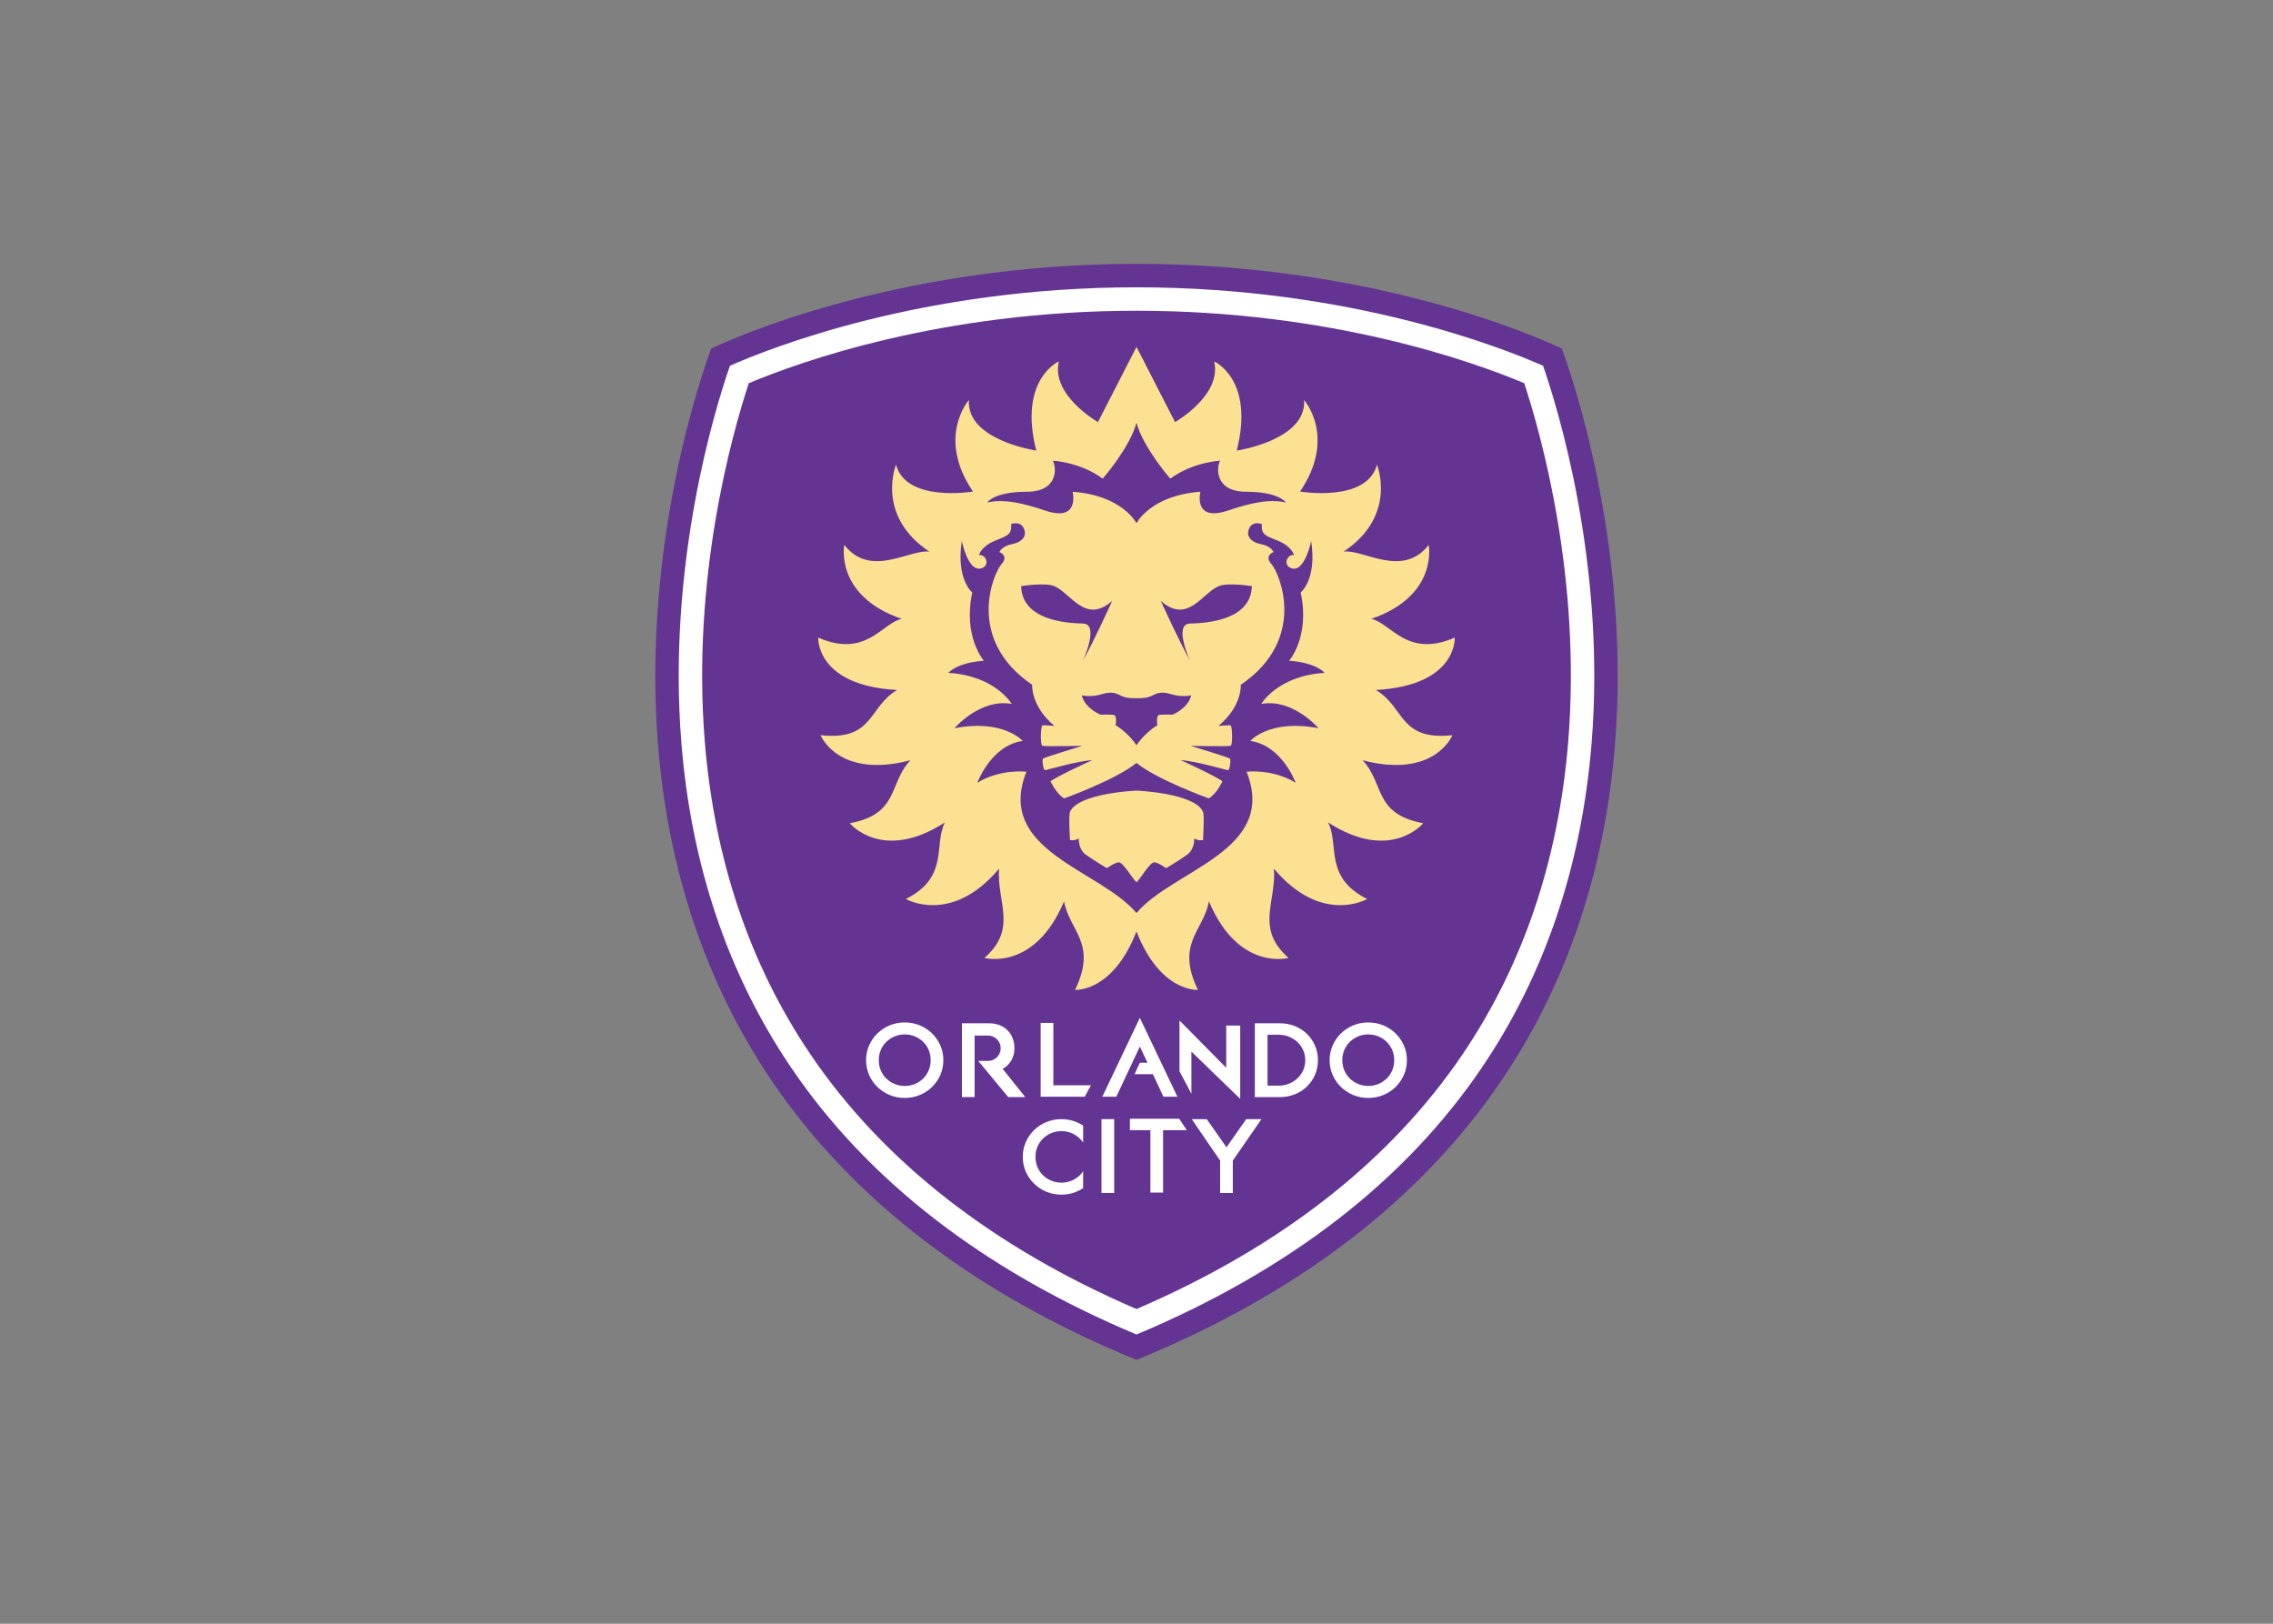 <?xml version="1.0" encoding="UTF-8"?> <svg xmlns="http://www.w3.org/2000/svg" clip-rule="evenodd" fill-rule="evenodd" viewBox="0 0 560 400"><rect x="0" y="0" width="560" height="400" fill="#808080" stroke="none"/><path d="m280 335c-39.801-16.289-70.07-39.472-89.973-68.914-15.981-23.641-25.366-51.365-27.895-82.405-4.079-50.072 11.244-92.887 13.085-97.807 4.674-2.236 45.431-20.875 104.783-20.875 59.351 0 100.109 18.638 104.783 20.875 1.841 4.92 17.165 47.735 13.085 97.806-2.529 31.04-11.914 58.765-27.895 82.406-19.904 29.442-50.172 52.625-89.973 68.914" fill="#633492"></path><g fill="#fff"><path d="m280 328.749c-37.648-15.795-66.301-37.957-85.188-65.897-15.419-22.807-24.477-49.602-26.925-79.64-3.616-44.372 8.4-82.904 11.944-93.102 9.788-4.343 47.407-19.335 100.169-19.335 52.76 0 90.38 14.992 100.169 19.335 3.544 10.197 15.558 48.729 11.943 93.102-2.447 30.038-11.506 56.832-26.924 79.64-18.888 27.94-47.542 50.103-85.188 65.897m0-6.274c-35.492-15.284-62.534-36.422-80.404-62.856-14.855-21.975-23.586-47.84-25.952-76.875-3.275-40.199 6.578-75.411 10.836-88.348 12.517-5.259 47.524-17.846 95.521-17.846 47.996 0 83.002 12.585 95.521 17.845 4.258 12.937 14.111 48.15 10.836 88.348-2.367 29.036-11.098 54.901-25.953 76.875-17.87 26.435-44.913 47.574-80.403 62.857"></path><path d="m229.64 254.585c-.862-.842-1.881-1.512-3.028-1.99-1.151-.482-2.4-.724-3.714-.724-1.313 0-2.563.242-3.715.724-1.146.478-2.165 1.148-3.027 1.99s-1.548 1.838-2.037 2.958c-.492 1.124-.741 2.345-.741 3.63s.25 2.505.741 3.629c.489 1.119 1.173 2.114 2.037 2.958.862.842 1.881 1.512 3.027 1.991 1.15.481 2.4.724 3.715.724 1.314 0 2.564-.243 3.714-.724 1.147-.479 2.165-1.149 3.028-1.991.861-.841 1.546-1.837 2.037-2.958.492-1.125.741-2.346.741-3.629s-.249-2.504-.741-3.63c-.492-1.121-1.177-2.117-2.037-2.958m-.349 6.588c0 .893-.166 1.739-.493 2.509-.326.771-.785 1.447-1.362 2.009-.579.565-1.267 1.017-2.045 1.342-1.545.65-3.442.65-4.986 0-.778-.326-1.466-.777-2.045-1.343-.577-.561-1.035-1.237-1.361-2.008-.326-.77-.492-1.614-.492-2.509s.166-1.741.492-2.51.784-1.446 1.362-2.009c.58-.564 1.267-1.016 2.045-1.342.773-.325 1.613-.49 2.493-.49s1.719.165 2.492.49c.777.326 1.464.777 2.045 1.342.577.562 1.036 1.238 1.362 2.008.326.772.492 1.616.492 2.511z"></path><path d="m247.036 263.321c1.941-1.097 2.891-2.97 2.891-5.091 0-3.399-2.215-6.153-6.335-6.153h-6.602v18.191h3.127v-15.164h3.299c1.726 0 3.125 1.399 3.125 3.125 0 1.725-1.399 3.125-3.125 3.125h-2.397l7.373 8.913h4.208l-5.564-6.947"></path><path d="m268.77 267.349h-9.256v-15.36h-3.126v18.183h10.862z"></path><path d="m280.829 250.742-9.249 19.429h3.445l5.804-12.351 1.878 3.979h-1.878l-1.309 2.823h4.523l2.589 5.55h3.445l-9.248-19.429"></path><path d="m293.529 259.06 12.022 11.639v-18.053h-3.442v10.391l-11.517-11.64v12.506l2.937 5.548v-10.392"></path><path d="m321.991 254.686c-.837-.808-1.838-1.451-2.979-1.913-1.139-.462-2.383-.696-3.695-.696h-6.162v18.192h6.162c1.313 0 2.556-.235 3.695-.697 1.141-.462 2.142-1.105 2.979-1.913.835-.809 1.503-1.778 1.985-2.882.484-1.107.729-2.32.729-3.604 0-1.285-.245-2.496-.729-3.604-.482-1.105-1.15-2.074-1.985-2.883m-9.708.214h2.725c.901 0 1.758.162 2.549.481.794.32 1.5.766 2.096 1.326.593.556 1.067 1.227 1.411 1.993.34.761.514 1.593.514 2.472 0 .895-.173 1.73-.513 2.484-.342.758-.817 1.424-1.412 1.982-.596.559-1.302 1.005-2.096 1.326-.79.318-1.648.48-2.549.48h-2.725z"></path><path d="m345.878 257.543c-.492-1.121-1.177-2.117-2.037-2.958-.863-.842-1.881-1.512-3.028-1.99-1.151-.481-2.4-.724-3.714-.724s-2.563.243-3.715.724c-1.146.478-2.165 1.148-3.027 1.99s-1.548 1.838-2.037 2.958c-.492 1.124-.741 2.345-.741 3.63s.25 2.505.741 3.629c.49 1.119 1.175 2.114 2.037 2.958.862.842 1.881 1.512 3.027 1.991 1.15.481 2.4.724 3.714.724s2.565-.243 3.715-.724c1.147-.479 2.165-1.149 3.028-1.991.861-.841 1.546-1.837 2.037-2.958.491-1.125.741-2.346.741-3.629.001-1.283-.249-2.504-.741-3.63m-2.387 3.63c0 .893-.165 1.739-.492 2.509-.326.771-.785 1.447-1.362 2.009-.581.565-1.267 1.017-2.045 1.342-1.546.65-3.443.65-4.987 0-.779-.326-1.466-.777-2.045-1.343-.577-.561-1.035-1.237-1.361-2.008-.326-.77-.493-1.614-.493-2.509s.166-1.741.493-2.51c.326-.769.785-1.446 1.362-2.009.579-.564 1.267-1.016 2.045-1.342.773-.325 1.613-.49 2.493-.49.881 0 1.72.165 2.494.49.776.326 1.464.777 2.045 1.342.578.562 1.035 1.238 1.362 2.008.327.772.492 1.616.492 2.511z"></path><path d="m266.856 288.518c-.238.362-.51.696-.818.996-.58.564-1.267 1.016-2.045 1.342-1.545.65-3.442.65-4.986 0-.779-.327-1.467-.779-2.045-1.342-.578-.562-1.036-1.237-1.362-2.009-.326-.77-.492-1.615-.492-2.51 0-.894.166-1.739.492-2.509.326-.769.785-1.446 1.362-2.009.58-.564 1.268-1.016 2.045-1.342.773-.325 1.612-.489 2.493-.489.88 0 1.72.164 2.493.489.777.326 1.463.777 2.045 1.342.308.299.58.634.818.997v-4.182c-.512-.338-1.061-.631-1.642-.874-1.151-.481-2.4-.725-3.714-.725-1.313 0-2.563.244-3.714.725-1.147.479-2.165 1.149-3.028 1.991-.862.841-1.548 1.837-2.037 2.956-.492 1.125-.741 2.345-.741 3.63s.25 2.507.741 3.631c.49 1.118 1.175 2.114 2.037 2.957.861.842 1.881 1.512 3.027 1.991 1.149.481 2.4.724 3.715.724 1.313 0 2.564-.243 3.714-.724.582-.242 1.129-.536 1.641-.875v-4.181"></path><path d="m271.376 275.693h3.128v18.192h-3.128z"></path><path d="m290.527 275.594h-12.152v2.822h5.047v15.361h3.125v-15.361h5.848l-1.867-2.822"></path><path d="m307.028 275.693-4.861 6.93-4.861-6.93h-3.695c.101.207 6.993 10.203 6.993 10.203v7.989h3.127v-7.989l7.056-10.203h-3.758"></path></g><g fill="#fde192"><path d="m338.969 169.971c20.106-1.085 19.443-12.906 19.443-12.906-11.778 5.158-15.747-3.632-20.568-4.612 16.614-5.709 14.148-18.227 14.148-18.227-6.463 8.354-16.223.953-20.974 1.673 13.368-8.884 8.228-21.427 8.228-21.427-2.506 9.411-18.952 6.621-18.952 6.621 9.099-13.429.994-22.556.994-22.556.681 9.907-16.593 12.466-16.593 12.466 4.481-17.552-5.567-21.98-5.567-21.98 1.989 8.348-9.631 14.954-9.631 14.954l-9.496-18.521-9.498 18.521s-11.62-6.606-9.631-14.954c0 0-10.047 4.428-5.566 21.98 0 0-17.274-2.558-16.594-12.466 0 0-8.105 9.128.994 22.556 0 0-16.445 2.789-18.952-6.621 0 0-5.14 12.542 8.228 21.427-4.751-.72-14.512 6.681-20.974-1.673 0 0-2.466 12.518 14.148 18.227-4.82.98-8.788 9.771-20.568 4.612 0 0-.662 11.821 19.443 12.906-7.203 4.233-5.657 12.549-18.866 11.142 0 0 4.331 10.839 22.139 6.166-5.464 5.746-2.632 13.199-14.944 15.525 0 0 8.029 9.783 23.457-.221-2.88 5.382 1.165 13.504-9.65 18.875 0 0 11.189 6.525 22.955-7.44-.522 8.42 4.627 14.746-3.582 21.963 0 0 12.366 3.368 19.615-13.953 1.278 7.297 8.293 10.291 2.712 21.819 0 0 9.243.712 15.134-14.388 5.891 15.1 15.133 14.388 15.133 14.388-5.581-11.527 1.433-14.521 2.712-21.819 7.25 17.322 19.615 13.953 19.615 13.953-8.209-7.217-3.06-13.543-3.581-21.963 11.766 13.964 22.954 7.44 22.954 7.44-10.815-5.372-6.769-13.493-9.65-18.875 15.428 10.004 23.456.221 23.456.221-12.31-2.325-9.478-9.779-14.943-15.525 17.808 4.672 22.139-6.166 22.139-6.166-13.209 1.406-11.663-6.909-18.866-11.142m-86.049-48.829c8.021 0 7.33-6.204 6.468-7.649 0 0 6.684.298 12.29 4.42 0 0 6.685-7.649 8.323-13.769 1.639 6.119 8.322 13.769 8.322 13.769 5.605-4.122 12.289-4.42 12.289-4.42-.862 1.445-1.552 7.649 6.469 7.649s9.701 2.635 9.701 2.635c-2.327-.466-5.604-.935-14.272 1.998-8.668 2.932-6.769-4.633-6.769-4.633-12.291.893-15.739 7.753-15.739 7.753s-3.449-6.861-15.739-7.753c0 0 1.897 7.565-6.769 4.633-8.668-2.933-11.945-2.464-14.273-1.998 0-.001 1.681-2.635 9.702-2.635zm32.211 57.528c-3.364 2.041-5.131 4.941-5.131 4.941s-1.769-2.9-5.131-4.941c0 0 .388-2.39-.454-2.548-.84-.159-3.299-.064-3.299-.064s-3.913-1.593-4.592-4.781c0 0 2.134.606 4.98-.286 2.846-.893 4.01.128 4.915.51.905.383 1.855.51 3.58.51s2.674-.128 3.58-.51c.905-.382 2.069-1.402 4.915-.51 2.847.892 4.981.286 4.981.286-.68 3.188-4.593 4.781-4.593 4.781s-2.458-.095-3.297.064c-.841.158-.454 2.548-.454 2.548zm-18.326-25.061c-4.183-.086-14.833-.85-15.221-9.01v-.212s5.9-.933 8.15 0c4.096 1.7 7.631 9.477 14.272 3.654 0 0-4.441 9.818-7.201 14.704 0 0 4.183-9.052 0-9.136zm26.39 0c-4.183.085 0 9.136 0 9.136-2.76-4.887-7.201-14.704-7.201-14.704 6.641 5.823 10.177-1.953 14.274-3.654 2.249-.933 8.15 0 8.15 0v.212c-.39 8.16-11.04 8.924-15.223 9.01zm31.651 25.795c-12.031-2.359-16.818 3.124-16.818 3.124 7.827 1.083 11.179 10.295 11.179 10.295-5.735-3.506-12.085-2.708-12.085-2.708 7.762 19.537-18.079 24.062-27.123 34.803-9.045-10.741-34.884-15.267-27.123-34.803 0 0-6.35-.797-12.085 2.708 0 0 3.353-9.211 11.179-10.295 0 0-4.787-5.482-16.817-3.124 0 0 6.274-7.394 14.1-5.993 0 0-4.011-6.947-15.588-7.649 0 0 1.876-2.486 8.732-2.996 0 0-5.218-5.929-2.847-16.808 0 0-4.053-3.186-2.587-12.705 0 0 1.529 7.72 4.787 6.757 2.264-.67 1.229-3.496-.55-3.283 0 0 .517-2.103 3.847-3.474 3.332-1.37 4.205-1.497 4.075-4.143 0 0 2.361-.988 3.202 1.275s-1.455 3.347-2.62 3.569c-1.164.224-2.781.702-3.492 2.041 0 0 2.458.829.517 2.996-1.94 2.167-8.99 18.422 7.569 29.705 0 0-.388 5.226 5.498 10.135 0 0-2.523-.234-2.964-.128-.442.106-.593 4.866 0 5.036s9.82 0 9.82 0-9.293 2.805-9.656 3.134.106 2.816.407 2.857c.302.042 7.826-2.23 11.708-2.485 0 0-8.797 4.015-10.285 5.226 0 0 1.422 3.124 3.363 4.207 0 0 12.721-4.59 17.809-8.733 5.088 4.143 17.81 8.733 17.81 8.733 1.94-1.084 3.363-4.207 3.363-4.207-1.489-1.211-10.284-5.226-10.284-5.226 3.881.255 11.406 2.528 11.707 2.485.302-.042.77-2.528.406-2.857-.363-.329-9.655-3.134-9.655-3.134s9.228.17 9.82 0c.593-.17.442-4.93 0-5.036s-2.964.128-2.964.128c5.886-4.909 5.498-10.135 5.498-10.135 16.559-11.282 9.508-27.538 7.568-29.705-1.94-2.168.518-2.996.518-2.996-.711-1.339-2.328-1.817-3.492-2.041-1.165-.222-3.461-1.306-2.62-3.569s3.201-1.275 3.201-1.275c-.129 2.646.744 2.773 4.075 4.143 3.332 1.371 3.849 3.474 3.849 3.474-1.779-.213-2.813 2.613-.55 3.283 3.256.962 4.787-6.757 4.787-6.757 1.466 9.52-2.587 12.705-2.587 12.705 2.372 10.879-2.846 16.808-2.846 16.808 6.856.51 8.732 2.996 8.732 2.996-11.578.702-15.588 7.649-15.588 7.649 7.827-1.402 14.101 5.993 14.101 5.993z"></path><path d="m280 194.762s-14.332.578-16.386 5.232c-.377.853 0 6.949 0 6.949s1.207.255 2.156-.404c0 0-.151 2.698 1.811 4.058 1.961 1.36 5.045 3.272 5.11 3.272s1.876-1.36 2.911-1.445c1.034-.085 3.277 3.824 4.399 4.929 1.121-1.105 3.363-5.014 4.397-4.929 1.037.085 2.847 1.445 2.912 1.445s3.148-1.913 5.109-3.272c1.963-1.36 1.812-4.058 1.812-4.058.949.659 2.156.404 2.156.404s.377-6.095 0-6.949c-2.053-4.655-16.385-5.232-16.385-5.232"></path></g></svg> 